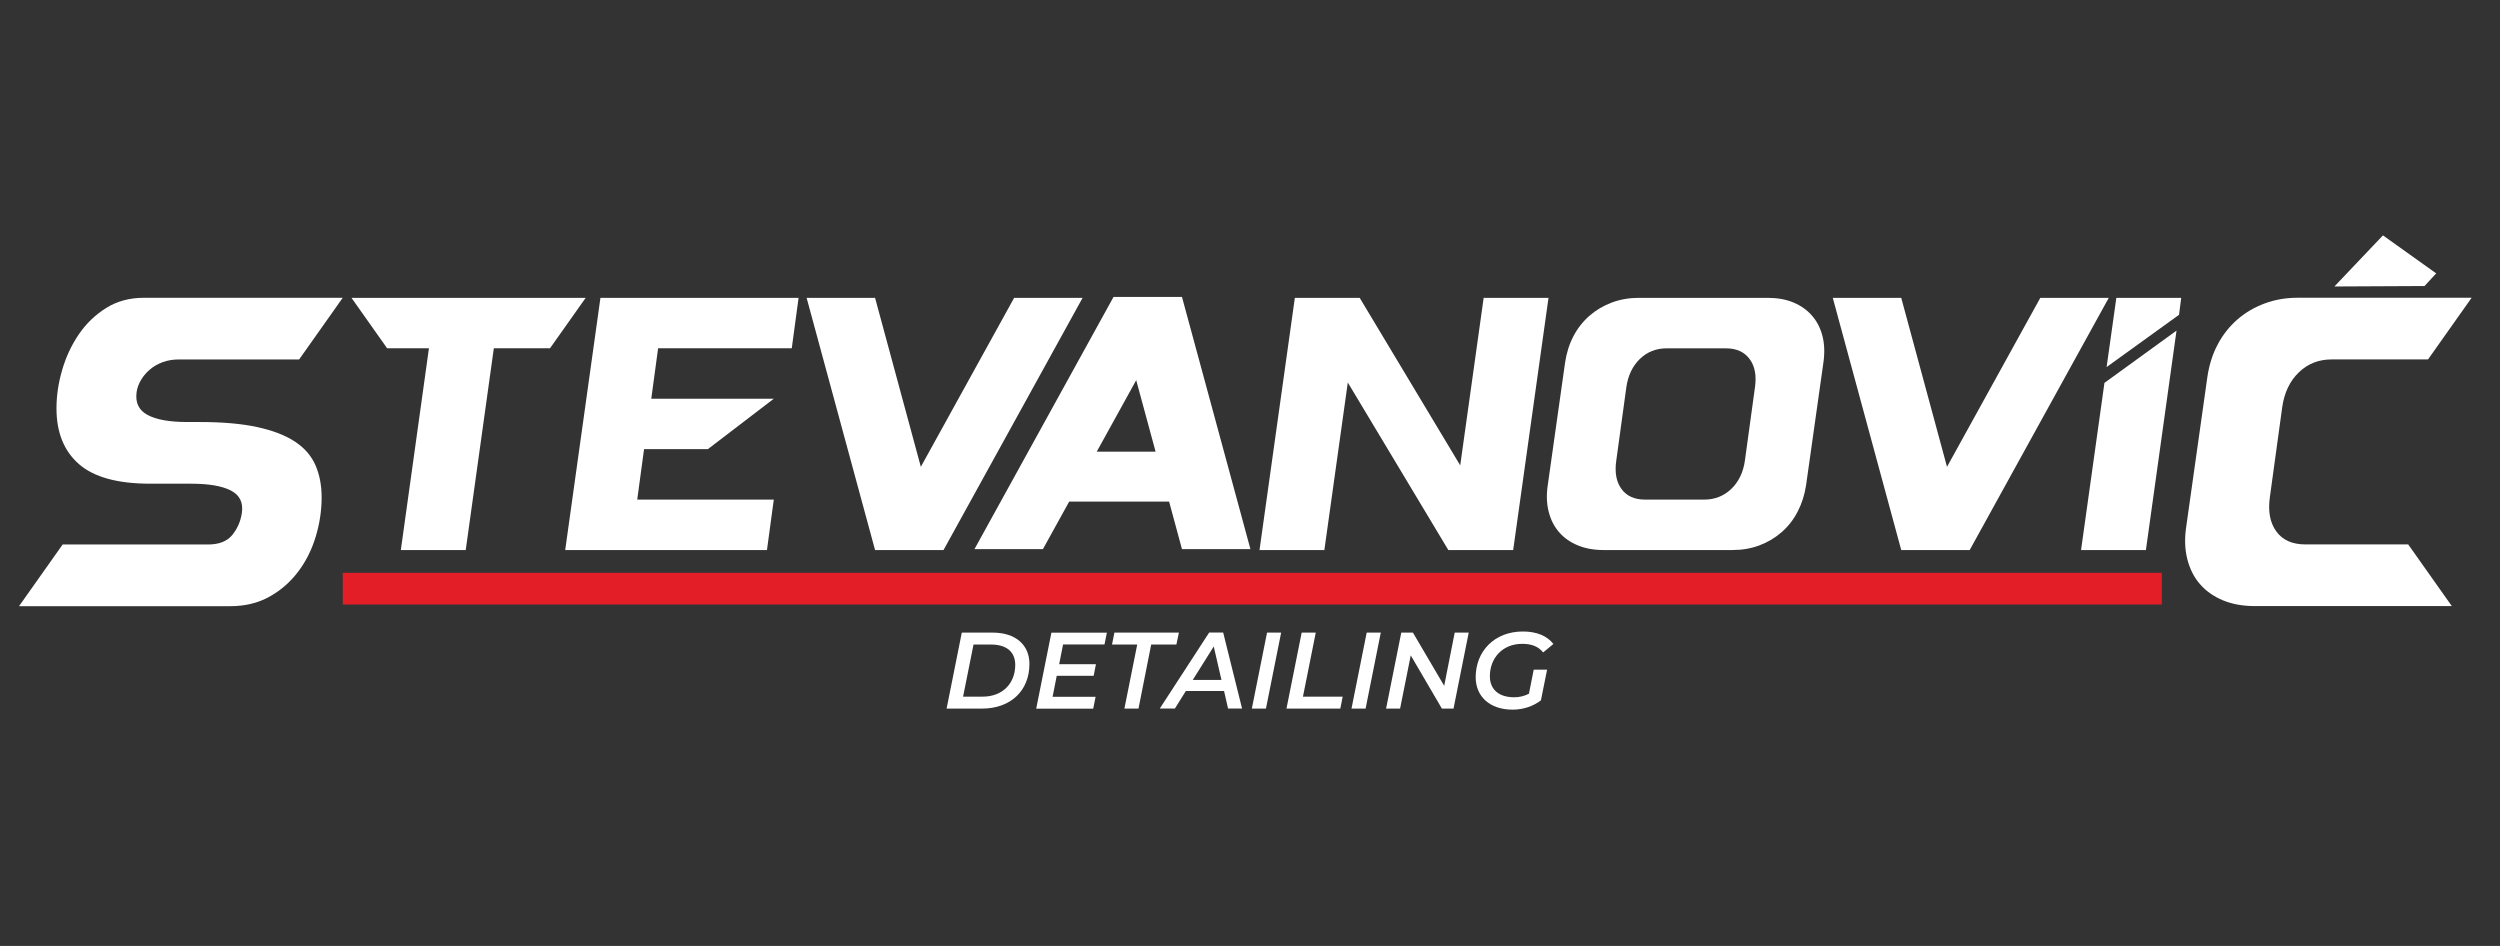 <?xml version="1.0" encoding="UTF-8"?>
<svg id="Layer_1" data-name="Layer 1" xmlns="http://www.w3.org/2000/svg" viewBox="0 0 567.5 214.72">
  <rect x="0" y="0" width="567.5" height="214.72" fill="#333333" stroke="none"/>
  <defs>
    <style>
      .cls-1 {
        fill: #fff;
      }

      .cls-2 {
        isolation: isolate;
      }

      .cls-3 {
        fill: #e41e26;
      }
    </style>
  </defs>
  <g>
    <g class="cls-2">
      <path class="cls-1" d="m218.33,143.6h6.97c5.25,0,8.38,2.78,8.38,7.12,0,6.11-4.31,10.13-10.74,10.13h-8.06l3.45-17.25Zm4.71,14.54c4.63,0,7.42-3.08,7.42-7.22,0-2.83-1.85-4.61-5.5-4.61h-3.97l-2.37,11.83h4.41Z"/>
      <path class="cls-1" d="m241.32,146.28l-.89,4.49h8.35l-.52,2.64h-8.38l-.94,4.76h9.76l-.54,2.69h-12.94l3.45-17.25h12.59l-.54,2.69h-9.41Z"/>
      <path class="cls-1" d="m258.15,146.31h-5.72l.54-2.71h14.64l-.57,2.71h-5.72l-2.88,14.54h-3.2l2.91-14.54Z"/>
      <path class="cls-1" d="m277.86,156.85h-8.67l-2.49,3.99h-3.43l11.21-17.25h3.18l4.29,17.25h-3.18l-.91-3.99Zm-.59-2.51l-1.75-7.59-4.76,7.59h6.51Z"/>
      <path class="cls-1" d="m287.62,143.6h3.2l-3.45,17.25h-3.2l3.45-17.25Z"/>
      <path class="cls-1" d="m295.48,143.6h3.2l-2.91,14.54h9.02l-.54,2.71h-12.22l3.45-17.25Z"/>
      <path class="cls-1" d="m310.24,143.6h3.2l-3.45,17.25h-3.2l3.45-17.25Z"/>
      <path class="cls-1" d="m333.4,143.6l-3.45,17.25h-2.64l-7.07-12.08-2.42,12.08h-3.18l3.45-17.25h2.64l7.1,12.08,2.39-12.08h3.18Z"/>
      <path class="cls-1" d="m348.16,152.02h3.03l-1.4,6.95c-1.73,1.36-4.04,2.12-6.43,2.12-5.18,0-8.38-2.98-8.38-7.37,0-5.84,4.21-10.37,10.72-10.37,3.15,0,5.5,1.01,6.92,2.83l-2.32,1.92c-1.13-1.38-2.66-1.95-4.76-1.95-4.48,0-7.34,3.23-7.34,7.37,0,2.83,1.87,4.76,5.52,4.76,1.21,0,2.32-.27,3.35-.81l1.08-5.45Z"/>
    </g>
    <path class="cls-1" d="m45.41,95.8c5.13,0,9.46.38,13,1.15,3.53.77,6.38,1.87,8.55,3.3s3.71,3.22,4.65,5.35c.93,2.13,1.4,4.57,1.4,7.3,0,3-.45,5.98-1.35,8.95-.9,2.97-2.23,5.61-4,7.95-1.77,2.33-3.93,4.22-6.5,5.65s-5.52,2.15-8.85,2.15H4.32l9.9-14h32.99c2.53,0,4.38-.73,5.55-2.2,1.17-1.47,1.88-3.13,2.15-5,.33-2.33-.5-4.01-2.5-5.05-2-1.03-5-1.55-9-1.55h-9.3c-7.4,0-12.8-1.48-16.19-4.45-3.4-2.97-5.1-7.18-5.1-12.65,0-2.86.43-5.78,1.3-8.75s2.13-5.66,3.8-8.1c1.66-2.43,3.73-4.41,6.2-5.95,2.46-1.53,5.3-2.3,8.5-2.3h45.18l-9.9,14h-27.39c-1.27,0-2.45.2-3.55.6s-2.07.95-2.9,1.65c-.83.7-1.52,1.5-2.05,2.4-.53.9-.87,1.82-1,2.75-.33,2.4.5,4.13,2.5,5.2s5,1.6,9,1.6h2.9Z"/>
    <path class="cls-1" d="m79.79,67.61h53.16l-8.1,11.45h-12.75l-6.38,45.8h-14.73l6.38-45.8h-9.49l-8.09-11.45Z"/>
    <path class="cls-1" d="m136.3,67.61h44.98l-1.55,11.45h-30.34l-1.55,11.45h27.81l-14.97,11.45h-14.48l-1.55,11.45h31l-1.55,11.45h-45.8l8-57.25Z"/>
    <path class="cls-1" d="m214.18,124.86h-15.54l-15.54-57.25h15.54l10.39,38.36,21.18-38.36h15.54l-31.57,57.25Z"/>
    <path class="cls-1" d="m293.93,67.61h14.72l22.82,38.03,5.32-38.03h14.72l-8.02,57.25h-14.72l-22.82-38.03-5.32,38.03h-14.72l8.02-57.25Z"/>
    <path class="cls-1" d="m355.27,82.33c.33-2.24.97-4.25,1.92-6.05s2.17-3.34,3.64-4.62c1.47-1.28,3.16-2.28,5.07-2.99s3.95-1.06,6.13-1.06h29.2c2.24,0,4.2.35,5.89,1.06s3.09,1.7,4.21,2.99c1.12,1.28,1.91,2.82,2.37,4.62s.53,3.82.21,6.05l-3.93,27.81c-.33,2.18-.97,4.19-1.92,6.01-.95,1.83-2.17,3.38-3.64,4.66s-3.15,2.28-5.03,2.99-3.94,1.06-6.17,1.06h-29.2c-2.18,0-4.13-.35-5.85-1.06s-3.14-1.7-4.25-2.99c-1.12-1.28-1.91-2.83-2.37-4.66-.47-1.83-.53-3.83-.21-6.01l3.93-27.81Zm11.62,22.25c-.38,2.67.01,4.81,1.19,6.42,1.17,1.61,2.96,2.41,5.36,2.41h13.41c2.4,0,4.44-.8,6.13-2.41s2.73-3.75,3.11-6.42l2.29-16.68c.38-2.67-.03-4.81-1.23-6.42s-3-2.41-5.4-2.41h-13.41c-2.4,0-4.43.81-6.09,2.41-1.66,1.61-2.69,3.75-3.07,6.42l-2.29,16.68Z"/>
    <path class="cls-1" d="m447.12,124.86h-15.54l-15.54-57.25h15.54l10.39,38.36,21.18-38.36h15.54l-31.57,57.25Z"/>
    <path class="cls-1" d="m477.71,86.91l16.36-11.86-6.95,49.81h-14.72l5.31-37.95Zm.49-3.59l2.21-15.7h14.72l-.49,3.84-16.44,11.86Z"/>
    <g>
      <path class="cls-1" d="m523.27,123.58c-2.93,0-5.12-.98-6.55-2.95-1.43-1.97-1.92-4.58-1.45-7.85l2.8-20.39c.47-3.27,1.72-5.88,3.75-7.85s4.52-2.95,7.45-2.95h21.89l9.9-14h-39.49c-2.67,0-5.17.43-7.5,1.3-2.34.87-4.4,2.08-6.2,3.65s-3.29,3.45-4.45,5.65c-1.17,2.2-1.95,4.67-2.35,7.4l-4.8,33.99c-.4,2.67-.32,5.12.25,7.35.57,2.24,1.53,4.14,2.9,5.7,1.37,1.57,3.1,2.78,5.2,3.65,2.1.87,4.48,1.3,7.15,1.3h44.79l-9.9-14h-23.39Z"/>
      <polygon class="cls-1" points="553.02 62.06 540.93 53.43 529.91 65.03 550.36 64.93 553.02 62.06"/>
    </g>
    <rect class="cls-3" x="77.8" y="130.03" width="412.93" height="7.19"/>
  </g>
  <path class="cls-1" d="m268.31,124.66h15.54l-15.54-57.25h-15.54l-31.57,57.25h15.54l5.96-10.79h22.69l2.92,10.79Zm-19.35-22.13l8.96-16.23,4.4,16.23h-13.36Z"/>
</svg>